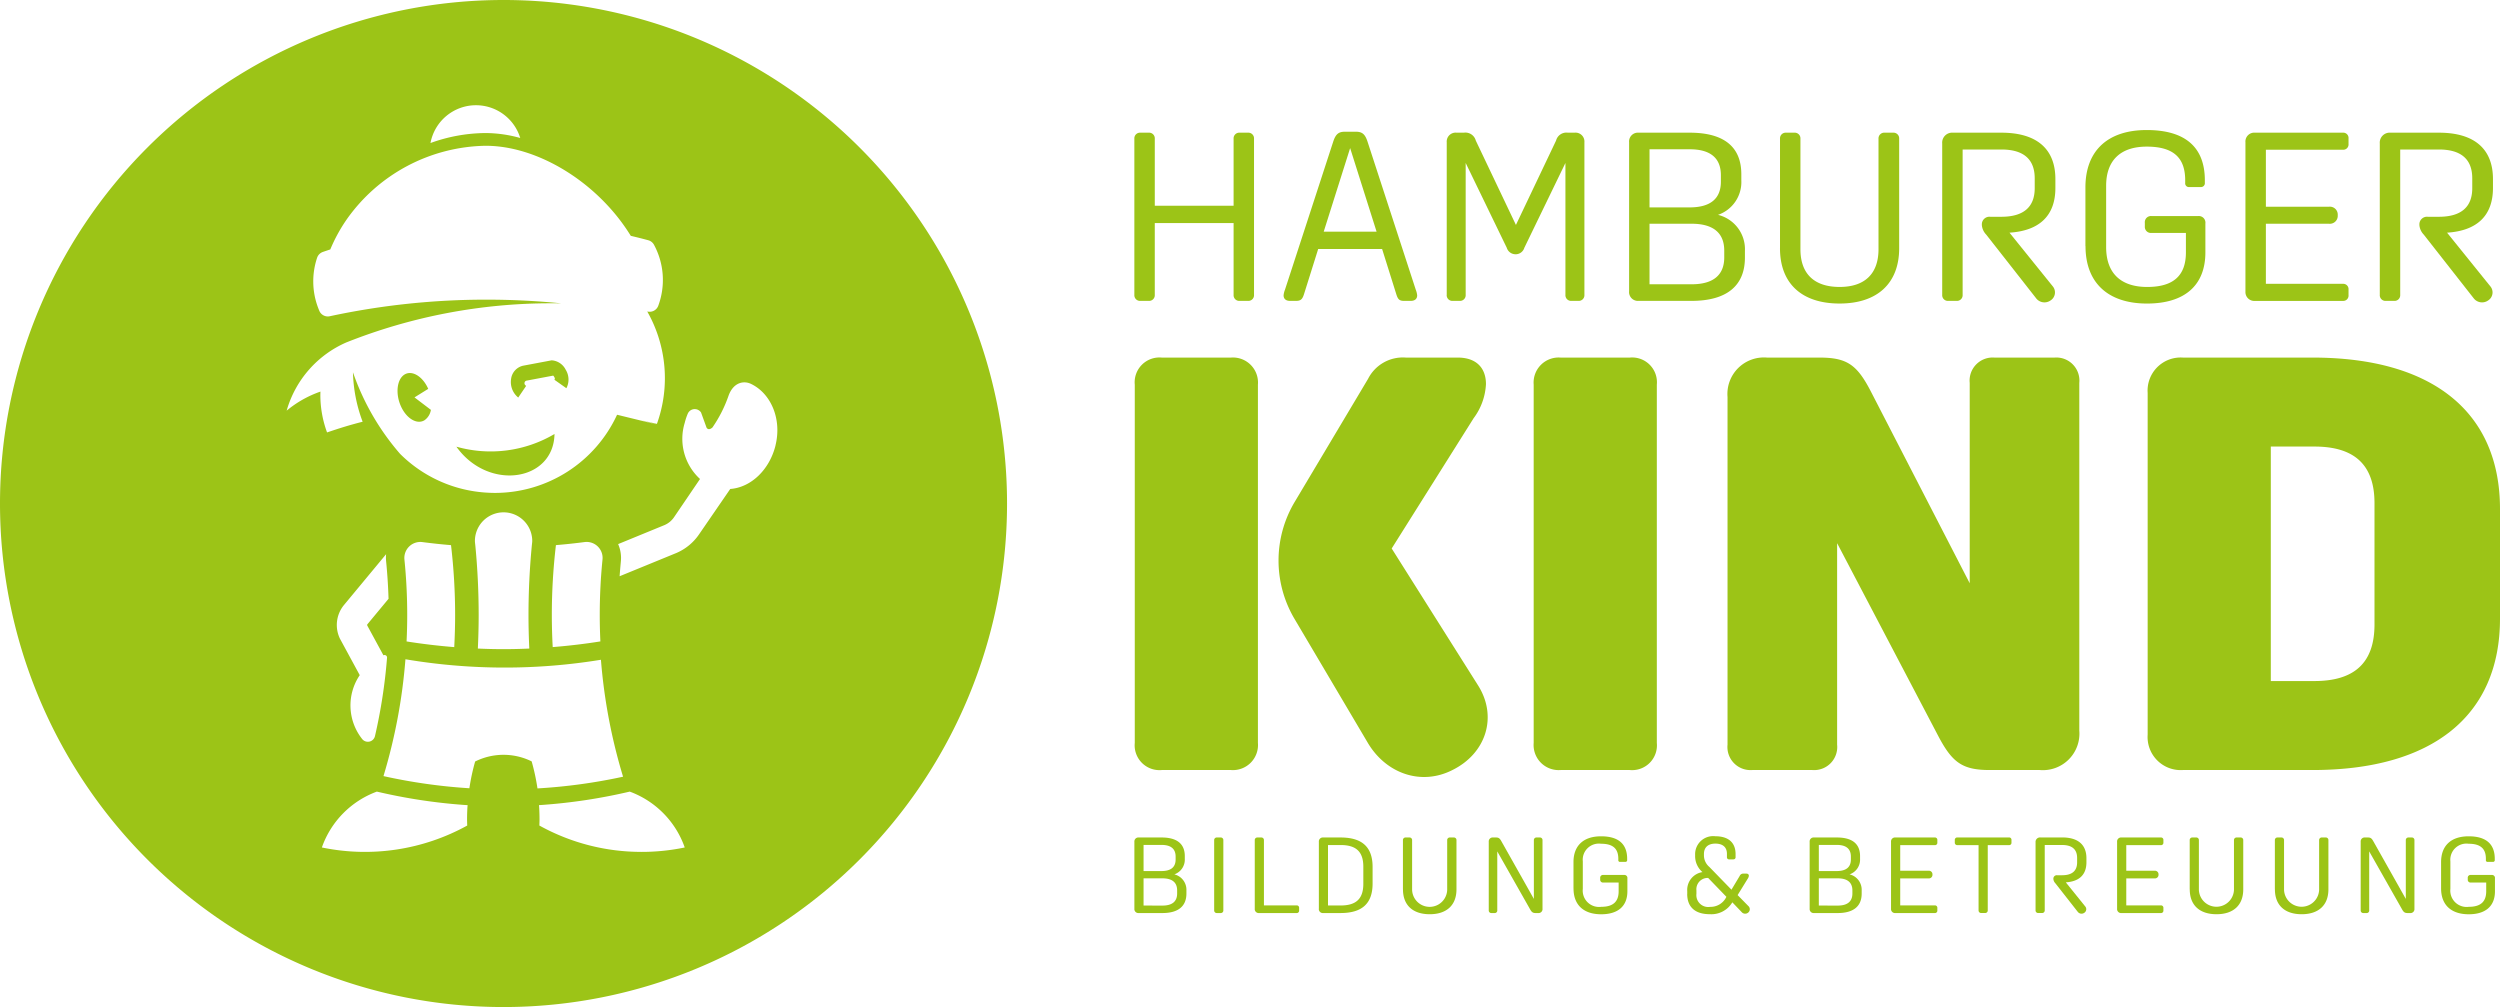 <svg id="Gruppe_2" data-name="Gruppe 2" xmlns="http://www.w3.org/2000/svg" xmlns:xlink="http://www.w3.org/1999/xlink" width="308.462" height="124.255" viewBox="0 0 308.462 124.255">
  <defs>
    <clipPath id="clip-path">
      <rect id="Rechteck_1" data-name="Rechteck 1" width="308.462" height="124.255" fill="#9cc417"/>
    </clipPath>
  </defs>
  <g id="Gruppe_1" data-name="Gruppe 1" clip-path="url(#clip-path)">
    <path id="Pfad_1" data-name="Pfad 1" d="M62.127,0a62.127,62.127,0,1,0,62.127,62.127A62.127,62.127,0,0,0,62.127,0m-3.4,12.984a5.713,5.713,0,0,1,5.463,4.042,16.131,16.131,0,0,0-4.266-.61,20.236,20.236,0,0,0-6.809,1.232,5.711,5.711,0,0,1,5.612-4.664M35.371,50.666c.009-.033.018-.069.027-.1A13.112,13.112,0,0,1,42.73,42.25a68.3,68.3,0,0,1,25.312-4.829c.42,0,.826,0,1.244.01-3.031-.3-6.118-.459-9.228-.459A91.892,91.892,0,0,0,40.69,39.019a1.138,1.138,0,0,1-1.29-.667q-.12-.285-.224-.578a9.172,9.172,0,0,1-.051-5.967,1.145,1.145,0,0,1,.707-.72q.459-.159.922-.312a20,20,0,0,1,2.036-3.72,21.4,21.4,0,0,1,17.124-9.069c5.37,0,11.309,3.107,15.48,7.831A23.881,23.881,0,0,1,77.83,29.1q1.085.252,2.156.542a1.151,1.151,0,0,1,.712.569,9.156,9.156,0,0,1,.521,7.518,1.138,1.138,0,0,1-1.361.7A16.644,16.644,0,0,1,81.053,52.3l-2.026-.463c.668.168,1.333.343,1.992.53l-4.747-1.161-.136-.031a16.6,16.6,0,0,1-15.074,9.643c-.365,0-.727-.016-1.086-.039A16.511,16.511,0,0,1,49.365,56a30.59,30.59,0,0,1-5.816-10.066,18.578,18.578,0,0,0,1.195,6.1c-1.661.425-2.779.777-4.39,1.321a13.332,13.332,0,0,1-.826-4.632c0-.137.006-.272.01-.407a13.342,13.342,0,0,0-4.167,2.352M74.077,79.141q-2.906.461-5.881.7c-.07-1.307-.109-2.622-.109-3.947a73.757,73.757,0,0,1,.506-8.634q1.779-.148,3.534-.378a1.973,1.973,0,0,1,2.214,2.152Q74,72.421,74,75.9c0,1.088.028,2.169.078,3.244M65.608,67.429c-.261,2.765-.4,5.611-.4,8.468,0,1.386.035,2.76.1,4.125-1.1.047-2.065.074-3.174.074s-2.077-.026-3.174-.074c.062-1.365.1-2.74.1-4.125,0-2.857-.136-5.7-.4-8.468,0-.011-.006-.03,0-.005-.014-.147-.042-.387-.057-.533,0-.046-.007-.092-.007-.139a3.537,3.537,0,0,1,7.075,0c0,.047-.005.092-.007.139-.015.146-.043.387-.057.533.005-.025,0-.006,0,.005M49.9,69.037a1.974,1.974,0,0,1,2.215-2.152q1.755.229,3.534.378a73.828,73.828,0,0,1,.506,8.634c0,1.325-.039,2.64-.109,3.947q-2.974-.239-5.881-.7c.05-1.075.079-2.157.079-3.244q0-3.474-.344-6.86m-4.6,8.114,2.01,3.7a.307.307,0,0,1,.444.313,66.066,66.066,0,0,1-1.486,9.648.9.9,0,0,1-1.59.359,6.669,6.669,0,0,1-.292-7.87l-2.435-4.489a3.877,3.877,0,0,1,.445-4.109l.023-.029,5.222-6.3a4.234,4.234,0,0,0,0,.883c.153,1.533.251,3.08.3,4.621l-2.618,3.156a.123.123,0,0,0-.015.111M57.671,99.642c-.026.478-.042.96-.042,1.444,0,.259.012.516.02.774a26.115,26.115,0,0,1-17.935,2.705A11.339,11.339,0,0,1,46.5,97.672a68.369,68.369,0,0,0,10.768,1.645c.142.01.285.018.427.027-.007.1-.017.2-.023.3m7.928-5.7a7.834,7.834,0,0,0-6.976.015,26.263,26.263,0,0,0-.709,3.3,68.626,68.626,0,0,1-10.6-1.5,68.211,68.211,0,0,0,2.711-14.416,73.621,73.621,0,0,0,24.12.061,68.224,68.224,0,0,0,2.731,14.43,68.663,68.663,0,0,1-10.562,1.445,26.2,26.2,0,0,0-.716-3.336m13.558,11.167a25.941,25.941,0,0,1-12.608-3.252c.007-.258.02-.514.02-.774,0-.485-.016-.966-.042-1.444-.006-.1-.016-.2-.023-.3.142-.009.285-.017.427-.027A68.369,68.369,0,0,0,77.7,97.672a11.339,11.339,0,0,1,6.786,6.893,26.19,26.19,0,0,1-5.328.547M95.685,54.97c-.748,3.007-3.032,5.177-5.584,5.361l-3.856,5.611a6.467,6.467,0,0,1-2.79,2.289L76.45,71.1c.045-.615.1-1.229.156-1.84a4.246,4.246,0,0,0-.338-2.127l5.742-2.355a2.713,2.713,0,0,0,1.152-.956L86.371,59.1a6.718,6.718,0,0,1-1.89-6.915,7.842,7.842,0,0,1,.377-1.14.937.937,0,0,1,1.641-.151l.683,1.881c.175.261.435.219.72-.027a16.169,16.169,0,0,0,2-3.955c.606-1.624,1.864-1.855,2.756-1.428,2.495,1.195,3.826,4.374,3.023,7.6" fill="#9cc417"/>
    <path id="Pfad_2" data-name="Pfad 2" d="M201.759,207.351v-.005c0,.017,0,.012,0,.005" transform="translate(-136.151 -139.922)" fill="#9cc417"/>
    <path id="Pfad_3" data-name="Pfad 3" d="M154.17,147.366a1.925,1.925,0,0,0,.788-1.278l-2.024-1.539,1.693-1.053c-.678-1.546-2-2.341-2.929-1.764s-1.136,2.325-.457,3.871,2,2.341,2.929,1.763" transform="translate(-101.791 -95.517)" fill="#9cc417"/>
    <path id="Pfad_4" data-name="Pfad 4" d="M180.4,207.346v.005c0,.007,0,.011,0-.005" transform="translate(-121.737 -139.922)" fill="#9cc417"/>
    <path id="Pfad_5" data-name="Pfad 5" d="M194.733,141.316l.976-1.438-.08-.073a.325.325,0,0,1-.118-.31.314.314,0,0,1,.259-.271l3.28-.618a.826.826,0,0,1,.185.286c.031.089.017.116.012.126l-.047.1,1.473,1.043.066-.129a2.3,2.3,0,0,0-.147-2.152,2.088,2.088,0,0,0-1.692-1.157h-.057l-3.49.657a1.916,1.916,0,0,0-1.5,1.642,2.462,2.462,0,0,0,.778,2.2Z" transform="translate(-130.793 -92.261)" fill="#9cc417"/>
    <path id="Pfad_6" data-name="Pfad 6" d="M185.276,164.678a15.5,15.5,0,0,1-12.106,1.564c3.928,5.526,12,4.3,12.106-1.564" transform="translate(-116.859 -111.129)" fill="#9cc417"/>
    <path id="Pfad_7" data-name="Pfad 7" d="M430.42,70.359V51.088a.7.7,0,0,1,.741-.742H432.2a.7.7,0,0,1,.741.742v8.271h9.724V51.088a.7.7,0,0,1,.741-.742h1.038a.7.7,0,0,1,.741.742V70.359a.7.7,0,0,1-.741.741h-1.038a.7.7,0,0,1-.741-.741V61.494H432.94v8.865a.7.7,0,0,1-.741.741h-1.038a.7.7,0,0,1-.741-.741" transform="translate(-290.458 -33.975)" fill="#9cc417"/>
    <path id="Pfad_8" data-name="Pfad 8" d="M487.039,70.171a2.642,2.642,0,0,1,.178-.711l5.959-18.293c.3-.889.652-1.186,1.423-1.186h1.364c.771,0,1.127.3,1.423,1.186l5.959,18.293a2.628,2.628,0,0,1,.178.711c0,.415-.267.682-.8.682h-.8c-.593,0-.771-.178-.978-.83l-1.749-5.574h-7.886l-1.75,5.574c-.207.652-.415.83-1.008.83h-.711c-.534,0-.8-.267-.8-.682m11.474-7.857L495.252,52,491.99,62.315Z" transform="translate(-328.665 -33.728)" fill="#9cc417"/>
    <path id="Pfad_9" data-name="Pfad 9" d="M548.947,70.359V51.532a1.1,1.1,0,0,1,1.216-1.186h.889a1.332,1.332,0,0,1,1.482.978l4.951,10.406,4.951-10.406a1.318,1.318,0,0,1,1.453-.978h.83a1.1,1.1,0,0,1,1.215,1.186V70.359a.7.7,0,0,1-.741.741h-.86a.7.7,0,0,1-.741-.741V54.082l-5.07,10.465a1.115,1.115,0,0,1-1.1.8,1.132,1.132,0,0,1-1.068-.8l-5.07-10.465V70.359a.7.7,0,0,1-.741.741h-.86a.7.7,0,0,1-.741-.741" transform="translate(-370.442 -33.975)" fill="#9cc417"/>
    <path id="Pfad_10" data-name="Pfad 10" d="M618.148,69.914V51.532a1.091,1.091,0,0,1,1.186-1.186h6.286c4.239,0,6.374,1.749,6.374,5.129v.741a4.279,4.279,0,0,1-2.876,4.269,4.363,4.363,0,0,1,3.32,4.447v.83c0,3.5-2.283,5.336-6.582,5.336h-6.523a1.091,1.091,0,0,1-1.186-1.186m2.52-17.522v7.175h4.951c2.549,0,3.854-1.067,3.854-3.172v-.8c0-2.105-1.275-3.2-3.854-3.2Zm5.188,16.662c2.668,0,4.032-1.127,4.032-3.321V64.9c0-2.194-1.364-3.32-4.032-3.32h-5.188v7.471Z" transform="translate(-417.141 -33.975)" fill="#9cc417"/>
    <path id="Pfad_11" data-name="Pfad 11" d="M675.406,64.607V51.087a.7.7,0,0,1,.741-.741h1.038a.7.7,0,0,1,.741.741V64.725c0,3.024,1.69,4.655,4.833,4.655,3.113,0,4.8-1.631,4.8-4.655V51.087a.709.709,0,0,1,.771-.741h1.038a.7.7,0,0,1,.741.741V64.607c0,4.329-2.7,6.819-7.353,6.819-4.685,0-7.353-2.49-7.353-6.819" transform="translate(-455.78 -33.975)" fill="#9cc417"/>
    <path id="Pfad_12" data-name="Pfad 12" d="M748.511,70.744l-6.137-7.827a1.913,1.913,0,0,1-.533-1.157V61.7a.935.935,0,0,1,1.037-.978h1.364c2.728,0,4.121-1.186,4.121-3.528V55.979c0-2.372-1.393-3.558-4.121-3.558h-4.773V70.359a.7.7,0,0,1-.741.741H737.69a.7.7,0,0,1-.741-.741V51.68a1.231,1.231,0,0,1,1.334-1.334h5.959c4.358,0,6.671,1.987,6.671,5.722v1.1c0,3.41-1.956,5.278-5.663,5.515l5.307,6.582a1.174,1.174,0,0,1-.237,1.779,1.3,1.3,0,0,1-1.809-.3" transform="translate(-497.31 -33.975)" fill="#9cc417"/>
    <path id="Pfad_13" data-name="Pfad 13" d="M791.289,63.663V56.429c0-4.565,2.787-7.086,7.56-7.086,4.744,0,7.175,2.105,7.175,6.2v.3a.476.476,0,0,1-.5.534H804.1a.454.454,0,0,1-.5-.5V55.54c0-2.757-1.423-4.151-4.744-4.151-3.261,0-5.01,1.72-5.01,4.833v7.56c0,3.2,1.779,4.922,5.07,4.922,3.261,0,4.773-1.423,4.773-4.269v-2.4h-4.21a.751.751,0,0,1-.859-.8v-.445a.759.759,0,0,1,.859-.83h5.692a.817.817,0,0,1,.92.919v3.558c0,4.091-2.58,6.315-7.2,6.315-4.774,0-7.59-2.52-7.59-7.086" transform="translate(-533.98 -33.298)" fill="#9cc417"/>
    <path id="Pfad_14" data-name="Pfad 14" d="M852.011,69.914V51.532a1.091,1.091,0,0,1,1.186-1.186h10.822a.655.655,0,0,1,.711.712v.682a.655.655,0,0,1-.711.712h-9.487v7.027h7.8a.975.975,0,0,1,1.068.978v.119a.981.981,0,0,1-1.068,1.008h-7.8v7.412h9.487a.655.655,0,0,1,.711.712v.682a.654.654,0,0,1-.711.712H853.2a1.091,1.091,0,0,1-1.186-1.186" transform="translate(-574.957 -33.975)" fill="#9cc417"/>
    <path id="Pfad_15" data-name="Pfad 15" d="M914.539,70.744,908.4,62.917a1.914,1.914,0,0,1-.533-1.157V61.7a.935.935,0,0,1,1.037-.978h1.364c2.728,0,4.121-1.186,4.121-3.528V55.979c0-2.372-1.393-3.558-4.121-3.558H905.5V70.359a.7.7,0,0,1-.741.741h-1.038a.7.7,0,0,1-.741-.741V51.68a1.231,1.231,0,0,1,1.334-1.334h5.959c4.358,0,6.671,1.987,6.671,5.722v1.1c0,3.41-1.956,5.278-5.663,5.515l5.307,6.582a1.175,1.175,0,0,1-.237,1.779,1.3,1.3,0,0,1-1.809-.3" transform="translate(-609.35 -33.975)" fill="#9cc417"/>
    <path id="Pfad_16" data-name="Pfad 16" d="M430.579,183.226v-44.2a3.06,3.06,0,0,1,3.344-3.344h8.506a3.094,3.094,0,0,1,3.344,3.344v44.2a3.094,3.094,0,0,1-3.344,3.344h-8.506a3.06,3.06,0,0,1-3.344-3.344m28.716-.073-8.942-15.122a14.128,14.128,0,0,1,0-14.613l9.015-15.121a4.812,4.812,0,0,1,4.653-2.617h6.4c2.4,0,3.489,1.382,3.489,3.272a7.648,7.648,0,0,1-1.527,4.217l-10.105,16.067,10.687,16.939c2.4,3.853.945,8.36-3.2,10.4-3.853,1.963-8.215.436-10.469-3.417" transform="translate(-290.565 -91.561)" fill="#9cc417"/>
    <path id="Pfad_17" data-name="Pfad 17" d="M581.939,183.226v-44.2a3.094,3.094,0,0,1,3.344-3.344h8.506a3.06,3.06,0,0,1,3.344,3.344v44.2a3.06,3.06,0,0,1-3.344,3.344h-8.506a3.094,3.094,0,0,1-3.344-3.344" transform="translate(-392.706 -91.561)" fill="#9cc417"/>
    <path id="Pfad_18" data-name="Pfad 18" d="M655.494,183.445V140.552a4.507,4.507,0,0,1,4.87-4.871h6.47c3.417,0,4.653.872,6.4,4.289l12.141,23.554V138.807a2.848,2.848,0,0,1,3.054-3.126h7.415a2.847,2.847,0,0,1,3.053,3.126V181.7a4.507,4.507,0,0,1-4.871,4.871h-6.179c-3.417,0-4.653-.945-6.4-4.289l-12.431-23.7v24.863a2.847,2.847,0,0,1-3.053,3.126h-7.416a2.847,2.847,0,0,1-3.053-3.126" transform="translate(-442.343 -91.561)" fill="#9cc417"/>
    <path id="Pfad_19" data-name="Pfad 19" d="M814.905,182.208V140.042a4.084,4.084,0,0,1,4.362-4.362h15.994c14.758,0,23.118,6.689,23.118,18.684v13.522c0,12-8.36,18.683-23.118,18.683H819.267a4.084,4.084,0,0,1-4.362-4.362m20.574-6.616c4.943,0,7.415-2.253,7.415-6.979V153.637c0-4.725-2.472-6.979-7.415-6.979H830.1v28.934Z" transform="translate(-549.917 -91.56)" fill="#9cc417"/>
    <path id="Pfad_20" data-name="Pfad 20" d="M430.432,326.553V318.3a.49.49,0,0,1,.533-.533h2.824c1.9,0,2.863.786,2.863,2.3v.332a1.923,1.923,0,0,1-1.292,1.918,1.96,1.96,0,0,1,1.492,2v.373c0,1.572-1.026,2.4-2.957,2.4h-2.93a.49.49,0,0,1-.533-.533m1.132-7.872v3.223h2.225c1.145,0,1.731-.479,1.731-1.425v-.359c0-.946-.573-1.439-1.731-1.439Zm2.331,7.485c1.2,0,1.812-.506,1.812-1.492V324.3c0-.986-.613-1.492-1.812-1.492h-2.331v3.357Z" transform="translate(-290.466 -214.434)" fill="#9cc417"/>
    <path id="Pfad_21" data-name="Pfad 21" d="M460.7,326.753V318.1a.315.315,0,0,1,.333-.333h.466a.314.314,0,0,1,.333.333v8.657a.314.314,0,0,1-.333.333h-.466a.315.315,0,0,1-.333-.333" transform="translate(-310.89 -214.434)" fill="#9cc417"/>
    <path id="Pfad_22" data-name="Pfad 22" d="M476.1,326.553V318.1a.314.314,0,0,1,.333-.333h.466a.314.314,0,0,1,.333.333v8.045h4.022a.294.294,0,0,1,.32.32v.306a.294.294,0,0,1-.32.32h-4.622a.49.49,0,0,1-.533-.533" transform="translate(-321.282 -214.434)" fill="#9cc417"/>
    <path id="Pfad_23" data-name="Pfad 23" d="M500.426,326.553V318.3a.49.49,0,0,1,.533-.533H503.1c2.6,0,3.956,1.119,3.956,3.636v2.051c0,2.517-1.359,3.636-3.956,3.636h-2.144a.49.49,0,0,1-.533-.533m2.69-.4c1.851,0,2.8-.773,2.8-2.664v-2.131c0-1.891-.946-2.664-2.8-2.664h-1.558v7.459Z" transform="translate(-337.699 -214.434)" fill="#9cc417"/>
    <path id="Pfad_24" data-name="Pfad 24" d="M532.33,324.169V318.1a.315.315,0,0,1,.333-.333h.466a.315.315,0,0,1,.333.333v6.127a2.165,2.165,0,0,0,4.328,0V318.1a.318.318,0,0,1,.347-.333h.466a.314.314,0,0,1,.332.333v6.073c0,1.945-1.211,3.063-3.3,3.063s-3.3-1.119-3.3-3.063" transform="translate(-359.229 -214.434)" fill="#9cc417"/>
    <path id="Pfad_25" data-name="Pfad 25" d="M564.89,326.753V318.3a.488.488,0,0,1,.546-.533h.36c.333,0,.466.133.639.44l4.022,7.139V318.1a.315.315,0,0,1,.333-.333h.4a.315.315,0,0,1,.333.333v8.457a.488.488,0,0,1-.546.533h-.32c-.333,0-.479-.133-.653-.439l-4.062-7.166v7.272a.308.308,0,0,1-.333.333h-.386a.314.314,0,0,1-.333-.333" transform="translate(-381.201 -214.434)" fill="#9cc417"/>
    <path id="Pfad_26" data-name="Pfad 26" d="M597.041,323.746V320.5c0-2.051,1.252-3.183,3.4-3.183s3.223.946,3.223,2.784v.133a.214.214,0,0,1-.226.24h-.639a.2.2,0,0,1-.226-.226V320.1c0-1.239-.639-1.865-2.131-1.865a1.99,1.99,0,0,0-2.251,2.171v3.4a2.015,2.015,0,0,0,2.278,2.211c1.465,0,2.144-.639,2.144-1.918v-1.079h-1.891a.338.338,0,0,1-.386-.36v-.2a.341.341,0,0,1,.386-.373h2.557a.367.367,0,0,1,.413.413v1.6c0,1.838-1.159,2.837-3.237,2.837-2.144,0-3.409-1.132-3.409-3.183" transform="translate(-402.897 -214.13)" fill="#9cc417"/>
    <path id="Pfad_27" data-name="Pfad 27" d="M640.208,324.438v-.346a2.22,2.22,0,0,1,1.878-2.358,2.588,2.588,0,0,1-.906-2v-.146a2.227,2.227,0,0,1,2.5-2.277c1.545,0,2.49.733,2.49,2.2v.373a.255.255,0,0,1-.266.279h-.533a.251.251,0,0,1-.266-.266v-.413c0-.839-.533-1.265-1.425-1.265s-1.412.453-1.412,1.292v.146a1.863,1.863,0,0,0,.666,1.439l2.73,2.81,1.012-1.692a.47.47,0,0,1,.466-.293h.36c.186,0,.306.093.306.266a.746.746,0,0,1-.146.373l-1.239,2.011,1.319,1.345a.529.529,0,0,1-.013.812.57.57,0,0,1-.8-.053l-1.159-1.212a3.006,3.006,0,0,1-2.784,1.465c-1.8,0-2.783-.879-2.783-2.491m2.81,1.585a2.154,2.154,0,0,0,2.024-1.239l-2.251-2.331A1.4,1.4,0,0,0,641.34,324v.413a1.464,1.464,0,0,0,1.678,1.612" transform="translate(-432.027 -214.13)" fill="#9cc417"/>
    <path id="Pfad_28" data-name="Pfad 28" d="M686.652,326.553V318.3a.49.49,0,0,1,.533-.533h2.824c1.9,0,2.863.786,2.863,2.3v.332a1.923,1.923,0,0,1-1.292,1.918,1.96,1.96,0,0,1,1.492,2v.373c0,1.572-1.025,2.4-2.957,2.4h-2.93a.49.49,0,0,1-.533-.533m1.132-7.872v3.223h2.224c1.145,0,1.731-.479,1.731-1.425v-.359c0-.946-.573-1.439-1.731-1.439Zm2.331,7.485c1.2,0,1.811-.506,1.811-1.492V324.3c0-.986-.613-1.492-1.811-1.492h-2.331v3.357Z" transform="translate(-463.369 -214.434)" fill="#9cc417"/>
    <path id="Pfad_29" data-name="Pfad 29" d="M717.533,326.553V318.3a.49.49,0,0,1,.533-.533h4.862a.294.294,0,0,1,.319.32v.307a.294.294,0,0,1-.319.319h-4.262v3.157h3.5a.438.438,0,0,1,.479.439v.053a.441.441,0,0,1-.479.453h-3.5v3.33h4.262a.294.294,0,0,1,.319.32v.306a.294.294,0,0,1-.319.32h-4.862a.49.49,0,0,1-.533-.533" transform="translate(-484.208 -214.434)" fill="#9cc417"/>
    <path id="Pfad_30" data-name="Pfad 30" d="M744.667,326.753v-8.044h-2.6a.3.3,0,0,1-.333-.319v-.306a.3.3,0,0,1,.333-.32h6.34a.288.288,0,0,1,.32.32v.306a.288.288,0,0,1-.32.319H745.8v8.044a.314.314,0,0,1-.333.333H745a.315.315,0,0,1-.333-.333" transform="translate(-500.542 -214.434)" fill="#9cc417"/>
    <path id="Pfad_31" data-name="Pfad 31" d="M777.568,326.926l-2.757-3.516a.858.858,0,0,1-.24-.519v-.027a.42.42,0,0,1,.466-.439h.613c1.225,0,1.851-.533,1.851-1.585v-.546c0-1.065-.626-1.6-1.851-1.6h-2.145v8.058a.315.315,0,0,1-.333.333h-.466a.314.314,0,0,1-.333-.333v-8.391a.553.553,0,0,1,.6-.6h2.677c1.958,0,3,.892,3,2.571v.493c0,1.532-.879,2.371-2.544,2.478l2.384,2.957a.528.528,0,0,1-.106.8.584.584,0,0,1-.813-.133" transform="translate(-521.216 -214.434)" fill="#9cc417"/>
    <path id="Pfad_32" data-name="Pfad 32" d="M803.3,326.553V318.3a.49.49,0,0,1,.533-.533h4.862a.294.294,0,0,1,.319.32v.307a.294.294,0,0,1-.319.319h-4.262v3.157h3.5a.438.438,0,0,1,.479.439v.053a.441.441,0,0,1-.479.453h-3.5v3.33h4.262a.294.294,0,0,1,.319.32v.306a.294.294,0,0,1-.319.32h-4.862a.49.49,0,0,1-.533-.533" transform="translate(-542.083 -214.434)" fill="#9cc417"/>
    <path id="Pfad_33" data-name="Pfad 33" d="M830.86,324.169V318.1a.314.314,0,0,1,.333-.333h.467a.314.314,0,0,1,.333.333v6.127a2.166,2.166,0,0,0,4.329,0V318.1a.318.318,0,0,1,.346-.333h.466a.315.315,0,0,1,.333.333v6.073c0,1.945-1.212,3.063-3.3,3.063s-3.3-1.119-3.3-3.063" transform="translate(-560.684 -214.434)" fill="#9cc417"/>
    <path id="Pfad_34" data-name="Pfad 34" d="M863.174,324.169V318.1a.314.314,0,0,1,.333-.333h.466a.314.314,0,0,1,.333.333v6.127a2.166,2.166,0,0,0,4.329,0V318.1a.318.318,0,0,1,.346-.333h.466a.315.315,0,0,1,.333.333v6.073c0,1.945-1.212,3.063-3.3,3.063s-3.3-1.119-3.3-3.063" transform="translate(-582.49 -214.434)" fill="#9cc417"/>
    <path id="Pfad_35" data-name="Pfad 35" d="M895.734,326.753V318.3a.488.488,0,0,1,.546-.533h.36c.333,0,.466.133.64.44l4.022,7.139V318.1a.315.315,0,0,1,.333-.333h.4a.314.314,0,0,1,.332.333v8.457a.487.487,0,0,1-.546.533h-.32c-.333,0-.479-.133-.652-.439l-4.062-7.166v7.272a.308.308,0,0,1-.333.333h-.386a.314.314,0,0,1-.333-.333" transform="translate(-604.462 -214.434)" fill="#9cc417"/>
    <path id="Pfad_36" data-name="Pfad 36" d="M926.245,323.746V320.5c0-2.051,1.252-3.183,3.4-3.183s3.224.946,3.224,2.784v.133a.214.214,0,0,1-.227.24H932a.2.2,0,0,1-.227-.226V320.1c0-1.239-.639-1.865-2.131-1.865a1.99,1.99,0,0,0-2.25,2.171v3.4a2.015,2.015,0,0,0,2.277,2.211c1.465,0,2.144-.639,2.144-1.918v-1.079h-1.891a.337.337,0,0,1-.386-.36v-.2a.341.341,0,0,1,.386-.373h2.557a.367.367,0,0,1,.413.413v1.6c0,1.838-1.159,2.837-3.237,2.837-2.144,0-3.409-1.132-3.409-3.183" transform="translate(-625.052 -214.13)" fill="#9cc417"/>
  </g>
</svg>
